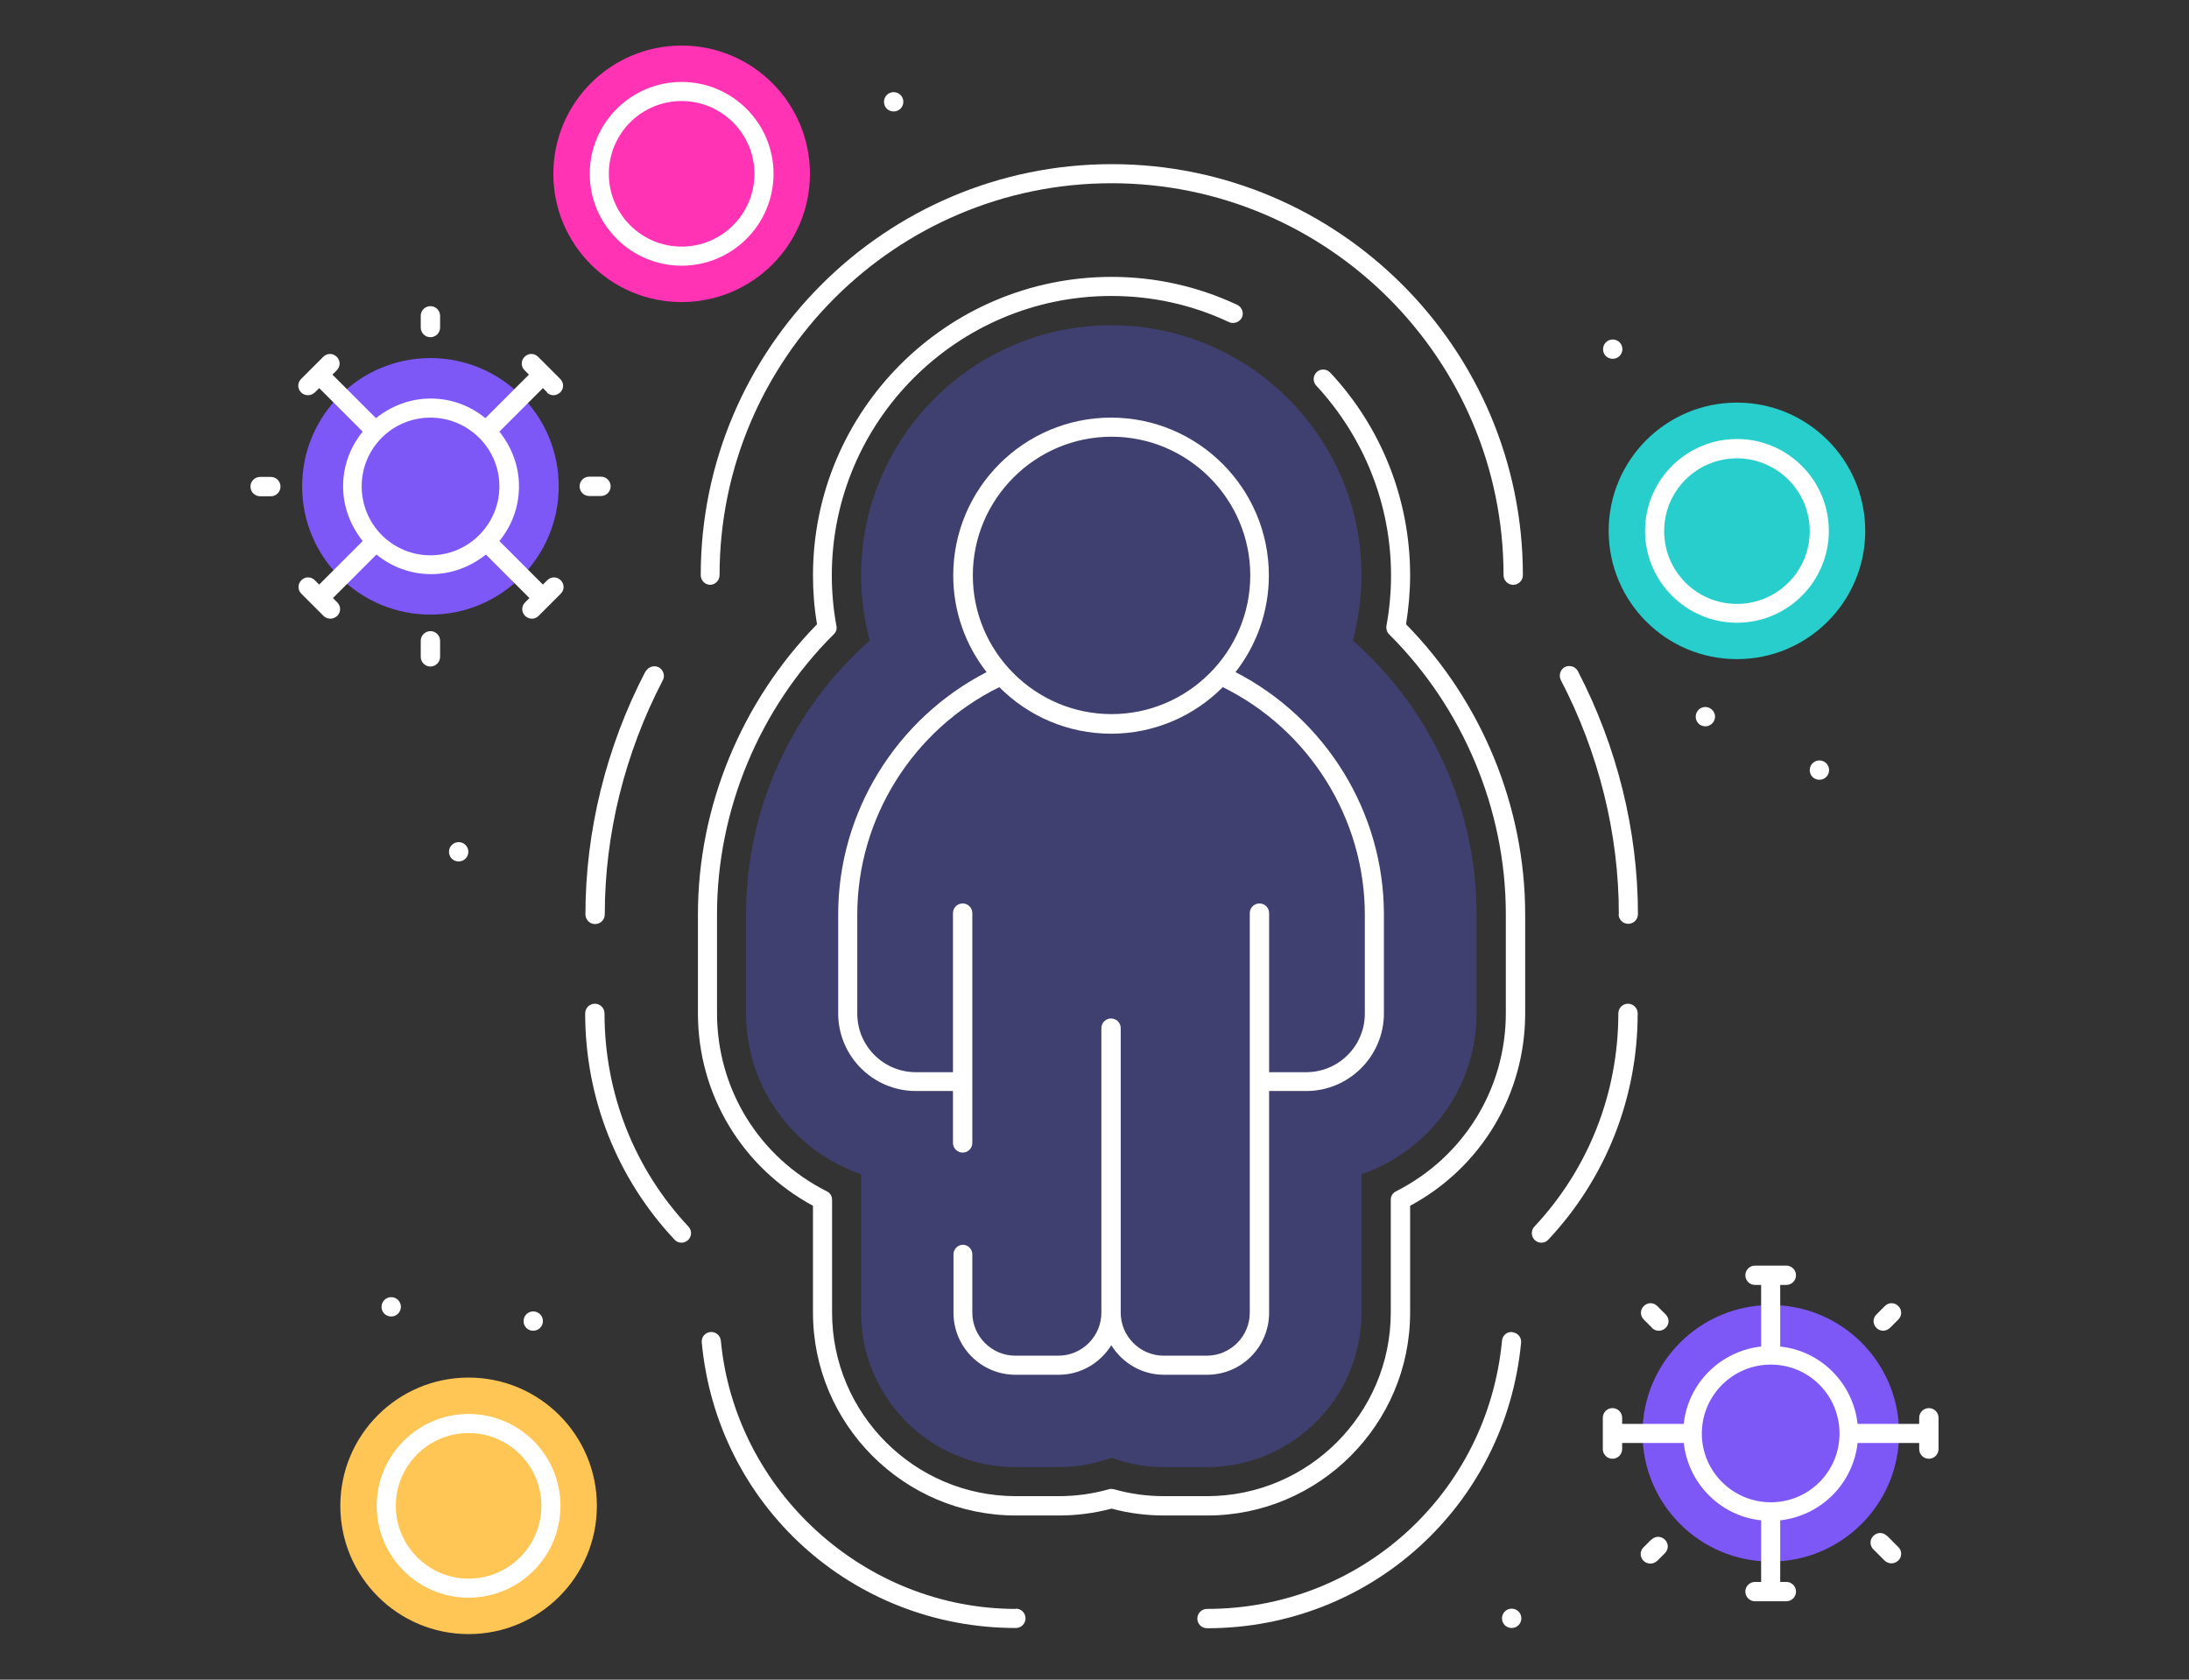 <?xml version="1.0" encoding="UTF-8"?>
<svg id="Layer_1" data-name="Layer 1" xmlns="http://www.w3.org/2000/svg" viewBox="0 0 86 66">
  <rect x="0" y="0" width="86" height="66" fill="#333333" stroke="none"/>
  <defs>
    <style>
      .cls-1 {
        fill: #27cecb;
      }

      .cls-2 {
        fill: #3f3f70;
      }

      .cls-3 {
        fill: #fff;
      }

      .cls-4 {
        fill: #7e57f7;
      }

      .cls-5 {
        fill: #ffc655;
      }

      .cls-6 {
        fill: #ff33b4;
      }
    </style>
  </defs>
  <circle class="cls-6" cx="26.78" cy="6.83" r="5.04"/>
  <circle class="cls-1" cx="68.24" cy="20.86" r="5.04"/>
  <circle class="cls-5" cx="18.41" cy="59.17" r="5.04"/>
  <circle class="cls-4" cx="69.57" cy="56.32" r="5.04"/>
  <circle class="cls-4" cx="16.91" cy="19.11" r="5.04"/>
  <g>
    <path class="cls-2" d="M53.15,25.17c.22-.83.34-1.69.34-2.56,0-5.42-4.41-9.83-9.83-9.83s-9.83,4.41-9.83,9.83c0,.88.12,1.73.34,2.56-3.05,2.69-4.86,6.58-4.86,10.76v3.89c0,2.93,1.89,5.42,4.52,6.32v5.44c0,3.34,2.72,6.07,6.07,6.07h1.69c.71,0,1.41-.13,2.07-.37.66.24,1.35.37,2.07.37h1.69c3.34,0,6.07-2.72,6.07-6.07v-5.44c2.63-.9,4.52-3.39,4.52-6.32v-3.89c0-4.17-1.8-8.07-4.86-10.76Z"/>
    <g>
      <path class="cls-3" d="M27.89,22.98c.21,0,.38-.17.38-.38,0-8.49,6.91-15.4,15.4-15.4s15.4,6.91,15.4,15.4c0,.21.17.38.38.38s.38-.17.38-.38c0-8.91-7.25-16.15-16.15-16.15s-16.15,7.25-16.15,16.15c0,.21.17.38.38.38Z"/>
      <path class="cls-3" d="M25.36,26.38c-1.54,2.96-2.36,6.27-2.36,9.55,0,.21.17.38.38.38s.38-.17.38-.38c0-3.16.79-6.34,2.28-9.2.1-.18.02-.41-.16-.51-.18-.09-.41-.02-.51.16Z"/>
      <path class="cls-3" d="M63.59,35.92c0,.21.17.38.38.38s.38-.17.38-.38c0-3.28-.82-6.58-2.36-9.55-.1-.18-.32-.25-.51-.16-.18.1-.25.32-.16.51,1.49,2.86,2.28,6.04,2.28,9.2Z"/>
      <path class="cls-3" d="M23.75,39.82c0-.21-.17-.38-.38-.38s-.38.17-.38.38c0,3.33,1.25,6.48,3.51,8.89.07.08.17.12.27.12.09,0,.18-.03.26-.1.15-.14.16-.38.02-.53-2.13-2.27-3.3-5.24-3.3-8.38Z"/>
      <path class="cls-3" d="M63.96,39.44c-.21,0-.38.17-.38.38,0,3.13-1.17,6.11-3.3,8.38-.14.15-.13.39.02.53.07.07.17.1.26.1.1,0,.2-.04.27-.12,2.26-2.41,3.51-5.57,3.51-8.89,0-.21-.17-.38-.38-.38Z"/>
      <path class="cls-3" d="M59.42,52.34c-.21-.02-.39.13-.41.34-.57,6.01-5.55,10.54-11.59,10.54-.21,0-.38.17-.38.38s.17.38.38.38c6.43,0,11.73-4.83,12.34-11.22.02-.21-.13-.39-.34-.41Z"/>
      <path class="cls-3" d="M39.91,63.22c-5.94,0-11.03-4.63-11.59-10.54-.02-.21-.21-.36-.41-.34-.21.02-.36.2-.34.41.6,6.4,5.91,11.22,12.34,11.22.21,0,.38-.17.38-.38s-.17-.38-.38-.38Z"/>
      <path class="cls-3" d="M37.84,48.91c-.21,0-.38.17-.38.38v2.29c0,1.35,1.09,2.44,2.44,2.44h1.69c.87,0,1.63-.46,2.07-1.16.43.69,1.19,1.16,2.07,1.16h1.69c1.35,0,2.44-1.09,2.44-2.44v-8.71h1.46c1.68,0,3.05-1.37,3.05-3.05v-3.89c0-4.01-2.28-7.69-5.83-9.52.82-1.05,1.31-2.37,1.31-3.8,0-3.42-2.78-6.2-6.2-6.2s-6.2,2.78-6.2,6.2c0,1.43.49,2.75,1.31,3.8-3.55,1.83-5.83,5.51-5.83,9.52v3.89c0,1.68,1.37,3.05,3.05,3.05h1.46v2.04c0,.21.17.38.38.38s.38-.17.38-.38v-9.03c0-.21-.17-.38-.38-.38s-.38.17-.38.38v6.25h-1.46c-1.27,0-2.3-1.03-2.3-2.3v-3.89c0-3.79,2.19-7.27,5.58-8.94,1.12,1.13,2.68,1.83,4.39,1.83s3.27-.7,4.39-1.83c3.39,1.67,5.58,5.16,5.58,8.94v3.89c0,1.27-1.03,2.3-2.3,2.3h-1.46v-6.25c0-.21-.17-.38-.38-.38s-.38.17-.38.38v15.7c0,.93-.76,1.69-1.69,1.69h-1.69c-.93,0-1.69-.76-1.69-1.69v-11.18c0-.21-.17-.38-.38-.38s-.38.17-.38.38v11.18c0,.93-.76,1.69-1.69,1.69h-1.69c-.93,0-1.69-.76-1.69-1.69v-2.29c0-.21-.17-.38-.38-.38ZM43.67,28.06c-3,0-5.45-2.45-5.45-5.45s2.45-5.45,5.45-5.45,5.45,2.45,5.45,5.45-2.45,5.45-5.45,5.45Z"/>
      <path class="cls-3" d="M55.4,22.61c0-2.96-1.11-5.8-3.14-7.97-.14-.15-.38-.16-.53-.02-.15.14-.16.38-.02.53,1.89,2.04,2.94,4.69,2.94,7.46,0,.66-.06,1.33-.18,1.98-.02.12.02.25.1.33,2.92,2.9,4.59,6.91,4.59,11v3.89c0,2.97-1.65,5.65-4.31,7-.13.06-.21.19-.21.33v4.43c0,3.98-3.24,7.22-7.22,7.22h-1.69c-.67,0-1.33-.09-1.96-.27-.07-.02-.14-.02-.21,0-.64.18-1.3.27-1.96.27h-1.69c-3.98,0-7.22-3.24-7.22-7.22v-4.43c0-.14-.08-.27-.21-.33-2.66-1.34-4.31-4.02-4.31-7v-3.89c0-4.09,1.67-8.1,4.59-11,.09-.09.13-.21.1-.33-.12-.65-.18-1.32-.18-1.98,0-6.05,4.92-10.98,10.98-10.98,1.61,0,3.17.34,4.63,1.03.18.08.41,0,.5-.18.09-.19,0-.41-.18-.5-1.56-.73-3.22-1.1-4.94-1.1-6.47,0-11.73,5.26-11.73,11.73,0,.64.05,1.29.16,1.92-2.97,3.03-4.68,7.17-4.68,11.4v3.89c0,3.18,1.73,6.05,4.52,7.56v4.2c0,4.39,3.58,7.97,7.97,7.97h1.69c.7,0,1.39-.09,2.07-.27.67.18,1.37.27,2.07.27h1.69c4.39,0,7.97-3.58,7.97-7.97v-4.2c2.79-1.5,4.52-4.38,4.52-7.56v-3.89c0-4.22-1.7-8.37-4.68-11.4.1-.63.16-1.28.16-1.92Z"/>
      <path class="cls-3" d="M16.91,13.25c.21,0,.38-.17.38-.38v-.46c0-.21-.17-.38-.38-.38s-.38.17-.38.38v.46c0,.21.17.38.38.38Z"/>
      <path class="cls-3" d="M17.29,25.81v-.63c0-.21-.17-.38-.38-.38s-.38.17-.38.38v.63c0,.21.17.38.38.38s.38-.17.38-.38Z"/>
      <path class="cls-3" d="M10.64,18.74h-.42c-.21,0-.38.17-.38.38s.17.38.38.38h.42c.21,0,.38-.17.38-.38s-.17-.38-.38-.38Z"/>
      <path class="cls-3" d="M23.61,19.49c.21,0,.38-.17.38-.38s-.17-.38-.38-.38h-.46c-.21,0-.38.17-.38.38s.17.38.38.38h.46Z"/>
      <path class="cls-3" d="M21.48,15.42c.07.07.17.11.26.11s.19-.04.27-.11c.15-.15.15-.38,0-.53l-.87-.87c-.15-.15-.38-.15-.53,0s-.15.38,0,.53l.17.17-1.71,1.71c-.59-.48-1.33-.77-2.15-.77s-1.56.3-2.15.77l-1.71-1.71.17-.17c.15-.15.15-.38,0-.53-.15-.15-.38-.15-.53,0l-.87.87c-.15.15-.15.38,0,.53.07.07.17.11.27.11s.19-.04.27-.11l.17-.17,1.71,1.71c-.48.59-.77,1.33-.77,2.15s.3,1.56.77,2.15l-1.71,1.71-.17-.17c-.15-.15-.38-.15-.53,0-.15.15-.15.38,0,.53l.87.87c.07.07.17.11.27.11s.19-.04.27-.11c.15-.15.15-.38,0-.53l-.17-.17,1.71-1.71c.59.48,1.33.77,2.15.77s1.56-.3,2.15-.77l1.71,1.71-.17.17c-.15.15-.15.38,0,.53.07.07.17.11.27.11s.19-.04.26-.11l.87-.87c.15-.15.15-.38,0-.53s-.38-.15-.53,0l-.17.17-1.71-1.71c.48-.59.77-1.33.77-2.15s-.3-1.56-.77-2.15l1.71-1.71.17.17ZM16.91,21.82c-1.49,0-2.7-1.21-2.7-2.71s1.21-2.7,2.7-2.7,2.71,1.21,2.71,2.7-1.21,2.71-2.71,2.71Z"/>
      <path class="cls-3" d="M64.9,52.18c.07.07.17.11.27.11s.19-.04.27-.11c.15-.15.15-.38,0-.53l-.33-.33c-.15-.15-.38-.15-.53,0-.15.15-.15.38,0,.53l.33.33Z"/>
      <path class="cls-3" d="M74.13,60.35c-.15-.15-.38-.15-.53,0-.15.15-.15.38,0,.53l.44.44c.07.07.17.11.27.11s.19-.04.27-.11c.15-.15.15-.38,0-.53l-.44-.44Z"/>
      <path class="cls-3" d="M64.87,60.5l-.3.3c-.15.15-.15.38,0,.53.07.07.17.11.27.11s.19-.04.27-.11l.3-.3c.15-.15.15-.38,0-.53-.15-.15-.38-.15-.53,0Z"/>
      <path class="cls-3" d="M73.98,52.29c.1,0,.19-.04.27-.11l.33-.33c.15-.15.15-.38,0-.53-.15-.15-.38-.15-.53,0l-.33.33c-.15.15-.15.38,0,.53.07.07.17.11.27.11Z"/>
      <path class="cls-3" d="M75.78,55.33c-.21,0-.38.17-.38.38v.24h-2.42c-.18-1.6-1.44-2.87-3.04-3.04v-2.42h.24c.21,0,.38-.17.38-.38s-.17-.38-.38-.38h-1.23c-.21,0-.38.17-.38.38s.17.38.38.38h.24v2.42c-1.6.18-2.87,1.44-3.04,3.04h-2.42v-.24c0-.21-.17-.38-.38-.38s-.38.17-.38.38v1.23c0,.21.17.38.38.38s.38-.17.38-.38v-.24h2.42c.18,1.6,1.44,2.87,3.04,3.04v2.42h-.24c-.21,0-.38.17-.38.38s.17.38.38.38h1.23c.21,0,.38-.17.38-.38s-.17-.38-.38-.38h-.24v-2.42c1.6-.18,2.86-1.44,3.04-3.04h2.42v.24c0,.21.17.38.38.38s.38-.17.38-.38v-1.23c0-.21-.17-.38-.38-.38ZM69.57,59.03c-1.49,0-2.71-1.21-2.71-2.7s1.21-2.71,2.71-2.71,2.7,1.21,2.7,2.71-1.21,2.7-2.7,2.7Z"/>
      <path class="cls-3" d="M18.41,55.56c-1.99,0-3.61,1.62-3.61,3.61s1.62,3.61,3.61,3.61,3.61-1.62,3.61-3.61-1.62-3.61-3.61-3.61ZM18.41,62.03c-1.57,0-2.86-1.28-2.86-2.86s1.28-2.86,2.86-2.86,2.86,1.28,2.86,2.86-1.28,2.86-2.86,2.86Z"/>
      <path class="cls-3" d="M26.78,10.44c1.99,0,3.61-1.62,3.61-3.61s-1.62-3.61-3.61-3.61-3.61,1.62-3.61,3.61,1.62,3.61,3.61,3.61ZM26.78,3.97c1.57,0,2.86,1.28,2.86,2.86s-1.28,2.86-2.86,2.86-2.86-1.28-2.86-2.86,1.28-2.86,2.86-2.86Z"/>
      <path class="cls-3" d="M68.24,24.47c1.99,0,3.61-1.62,3.61-3.61s-1.62-3.61-3.61-3.61-3.61,1.62-3.61,3.61,1.62,3.61,3.61,3.61ZM68.24,18.01c1.57,0,2.86,1.28,2.86,2.86s-1.28,2.86-2.86,2.86-2.86-1.28-2.86-2.86,1.28-2.86,2.86-2.86Z"/>
      <path class="cls-3" d="M21.33,51.91c0-.21-.17-.38-.38-.38s-.38.17-.38.38h0c0,.22.17.38.38.38s.38-.17.38-.38Z"/>
      <path class="cls-3" d="M63.36,14.1c.21,0,.38-.17.38-.38s-.17-.38-.38-.38-.38.17-.38.38h0c0,.22.17.38.38.38Z"/>
      <path class="cls-3" d="M71.1,30.26h0c0,.22.17.38.38.38s.38-.17.38-.38-.17-.38-.38-.38-.38.17-.38.38Z"/>
      <path class="cls-3" d="M59.39,63.21c-.21,0-.38.17-.38.38h0c0,.22.17.38.38.38s.38-.17.38-.38-.17-.38-.38-.38Z"/>
      <path class="cls-3" d="M35.11,4.38c.21,0,.38-.17.38-.38s-.17-.38-.38-.38-.38.17-.38.38h0c0,.22.17.38.38.38Z"/>
      <path class="cls-3" d="M18.4,33.47c0-.21-.17-.38-.38-.38s-.38.17-.38.38h0c0,.22.17.38.38.38s.38-.17.38-.38Z"/>
      <path class="cls-3" d="M66.62,28.16h0c0,.22.17.38.38.38s.38-.18.38-.38-.17-.38-.38-.38-.38.17-.38.38Z"/>
      <path class="cls-3" d="M15.75,51.35c0-.21-.17-.38-.38-.38s-.38.17-.38.38h0c0,.22.17.38.38.38s.38-.17.38-.38Z"/>
    </g>
  </g>
</svg>